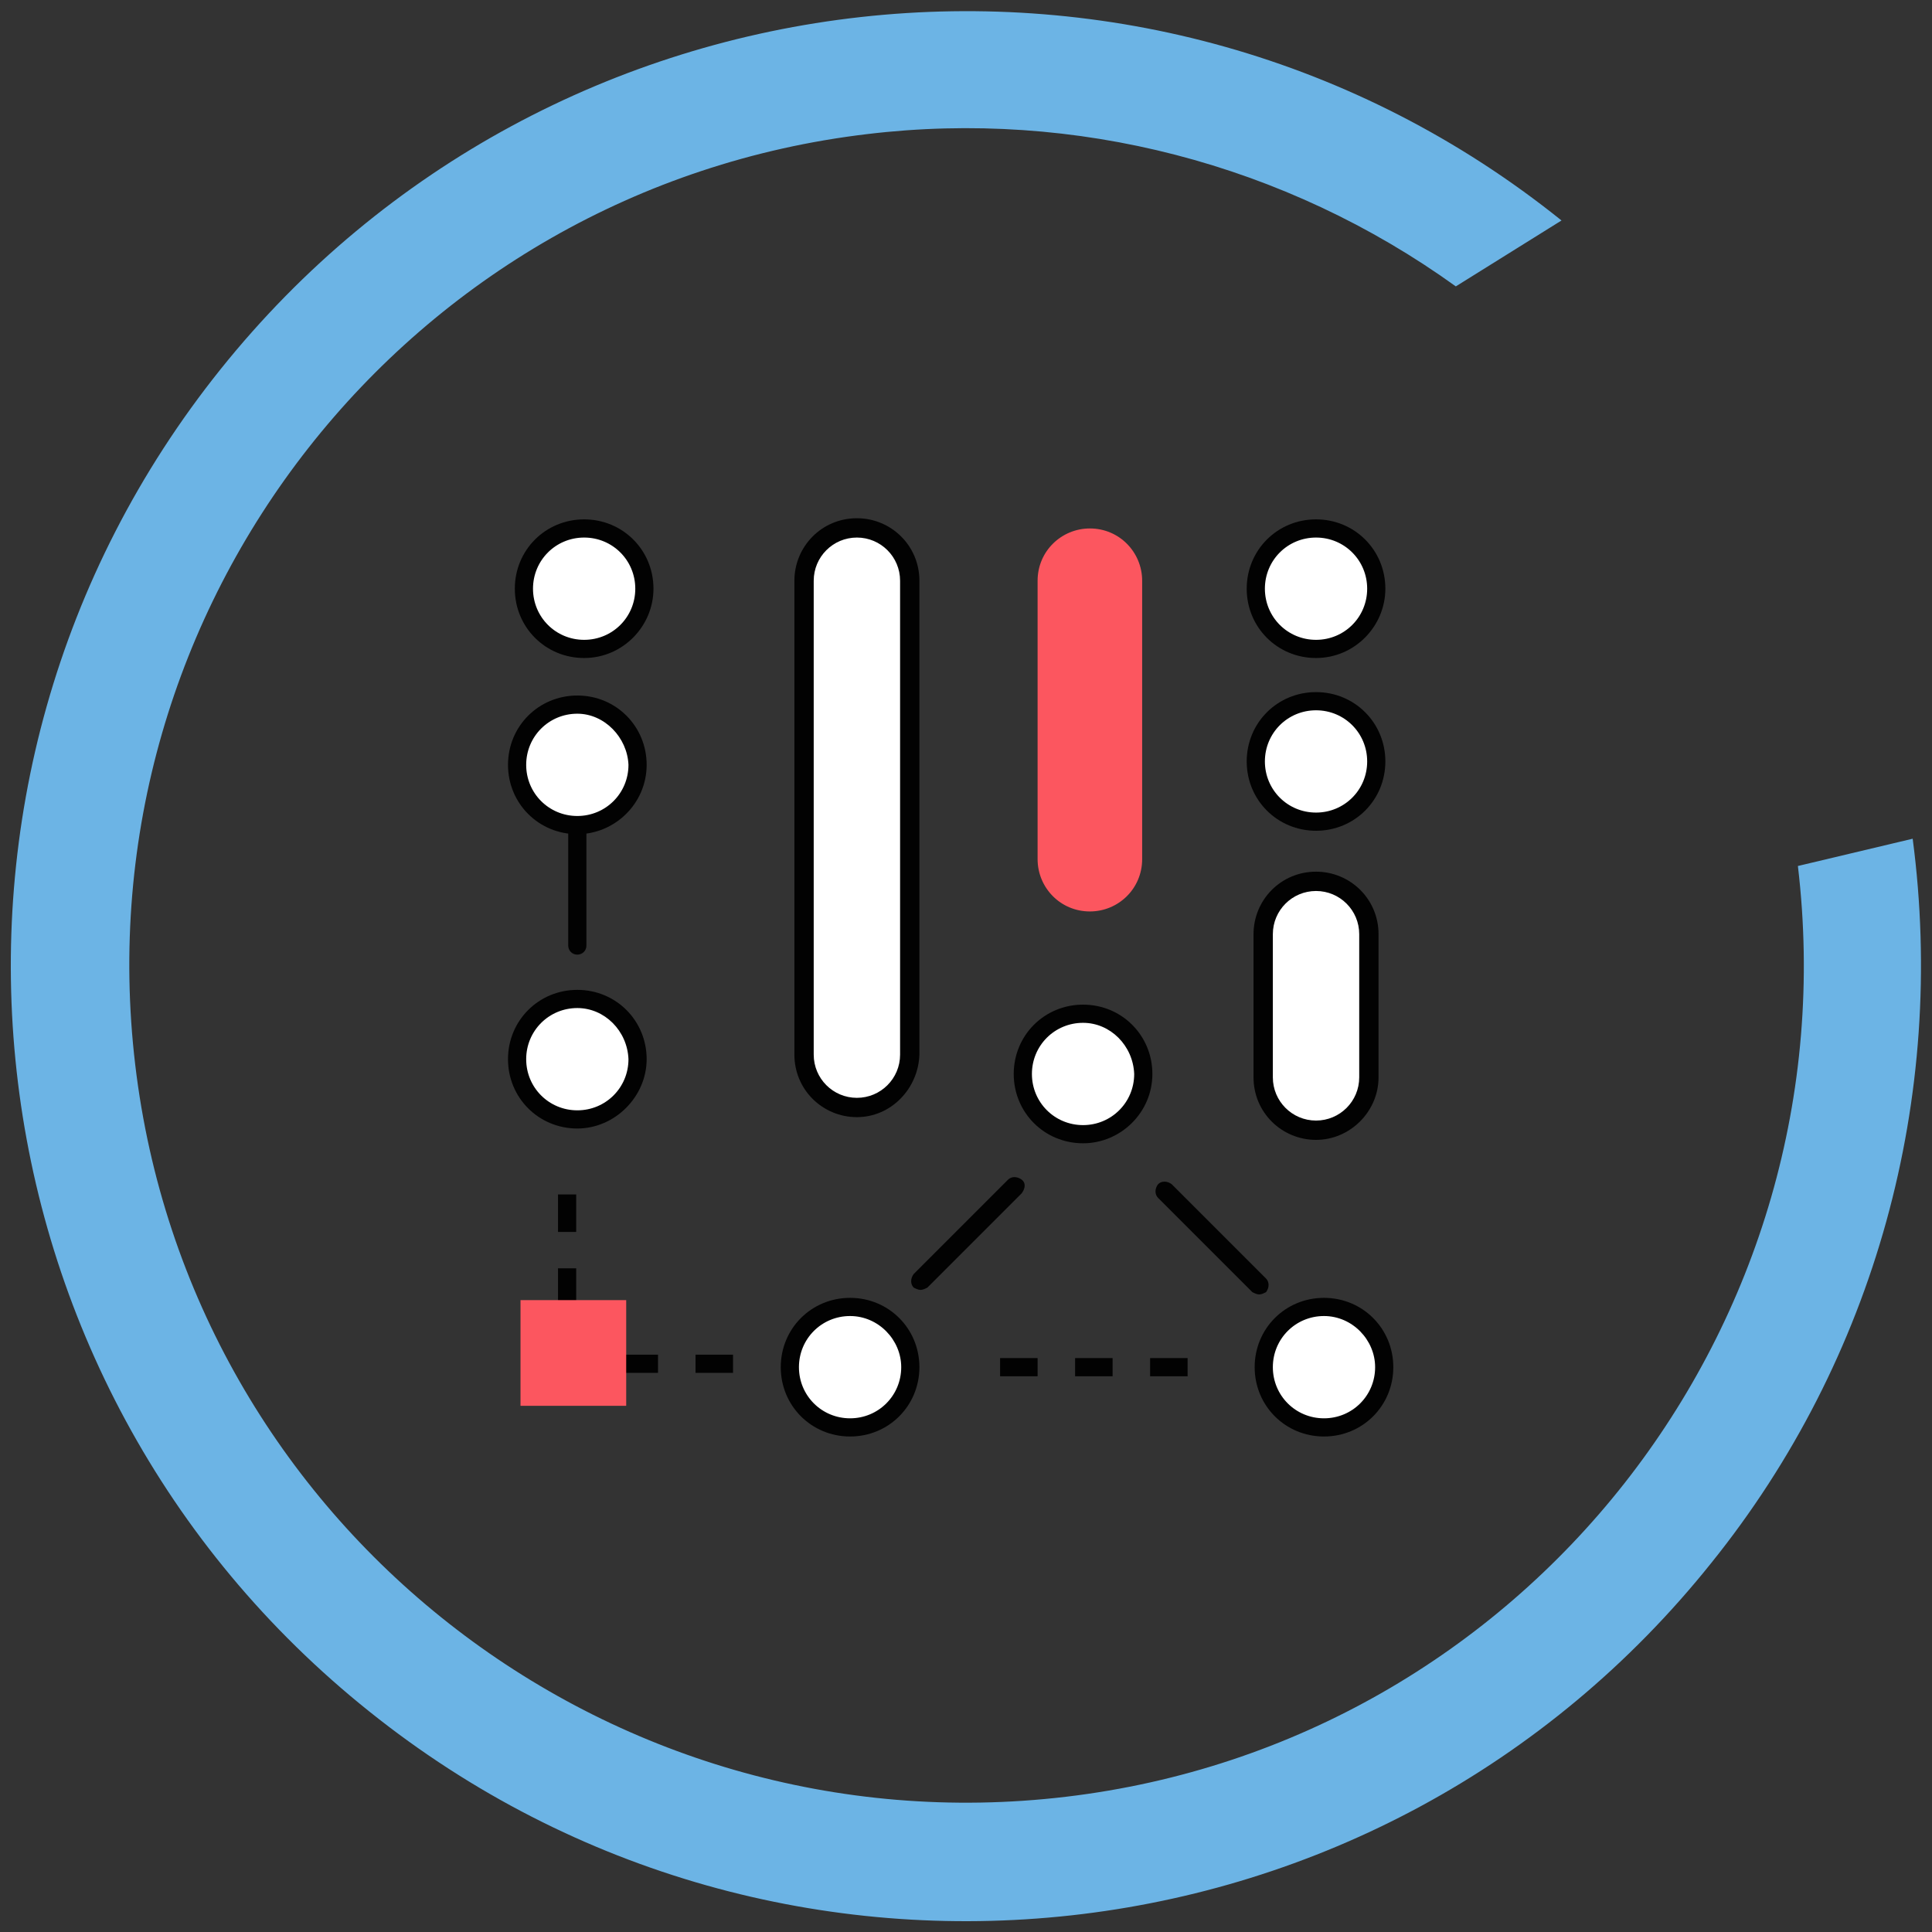 <?xml version="1.0" encoding="utf-8"?>
<!-- Generator: Adobe Illustrator 26.2.1, SVG Export Plug-In . SVG Version: 6.00 Build 0)  -->
<svg version="1.1" id="Ebene_1" xmlns="http://www.w3.org/2000/svg" xmlns:xlink="http://www.w3.org/1999/xlink" x="0px" y="0px"
	 viewBox="0 0 170 170" style="enable-background:new 0 0 170 170;" xml:space="preserve">
<rect x="0" y="0" width="170" height="170" fill="#333333" stroke="none"/>
<style type="text/css">
	.st0{fill:#6CB4E5;}
	.st1{fill:#FFFFFF;}
	.st2{fill:#020202;}
	.st3{fill:#FC565F;}
</style>
<path id="Pfad_273" class="st0" d="M158.2,76.2c4.8,40.4-24,77.1-64.4,81.9c-40.4,4.8-77.1-24-81.9-64.4s24-77.1,64.4-81.9
	c18.3-2.2,36.8,2.6,51.8,13.4l9.3-5.8c-36.1-29-89-23.1-118,13.1s-23.2,89.1,13.1,118.1c36.2,29,89.1,23.2,118.1-13.1
	c14.4-17.9,20.7-40.9,17.7-63.7L158.2,76.2z"/>
<g>
	<g>
		<path class="st1" d="M56.1,67.3c0,2.9-2.4,5.3-5.3,5.3s-5.3-2.4-5.3-5.3s2.4-5.3,5.3-5.3S56.1,64.4,56.1,67.3z"/>
		<path class="st2" d="M50.8,73.4c-3.4,0-6.1-2.7-6.1-6.1c0-3.4,2.7-6.1,6.1-6.1c3.4,0,6.1,2.7,6.1,6.1
			C56.9,70.7,54.1,73.4,50.8,73.4z M50.8,62.8c-2.5,0-4.5,2-4.5,4.5c0,2.5,2,4.5,4.5,4.5s4.5-2,4.5-4.5
			C55.2,64.9,53.2,62.8,50.8,62.8z"/>
	</g>
	<g>
		<path class="st1" d="M56.7,51.8c0,2.9-2.4,5.3-5.3,5.3c-2.9,0-5.3-2.4-5.3-5.3c0-2.9,2.4-5.3,5.3-5.3
			C54.4,46.5,56.7,48.8,56.7,51.8z"/>
		<path class="st2" d="M51.4,57.9c-3.4,0-6.1-2.7-6.1-6.1c0-3.4,2.7-6.1,6.1-6.1c3.4,0,6.1,2.7,6.1,6.1
			C57.5,55.1,54.8,57.9,51.4,57.9z M51.4,47.3c-2.5,0-4.5,2-4.5,4.5c0,2.5,2,4.5,4.5,4.5c2.5,0,4.5-2,4.5-4.5
			C55.9,49.3,53.9,47.3,51.4,47.3z"/>
	</g>
	<g>
		<path class="st1" d="M100.6,94.5c0,2.9-2.4,5.3-5.3,5.3S90,97.4,90,94.5s2.4-5.3,5.3-5.3S100.6,91.6,100.6,94.5z"/>
		<path class="st2" d="M95.3,100.6c-3.4,0-6.1-2.7-6.1-6.1c0-3.4,2.7-6.1,6.1-6.1c3.4,0,6.1,2.7,6.1,6.1
			C101.4,97.9,98.6,100.6,95.3,100.6z M95.3,90c-2.5,0-4.5,2-4.5,4.5c0,2.5,2,4.5,4.5,4.5c2.5,0,4.5-2,4.5-4.5
			C99.7,92,97.7,90,95.3,90z"/>
	</g>
	<g>
		<path class="st1" d="M121.1,67c0,2.9-2.4,5.3-5.3,5.3c-2.9,0-5.3-2.4-5.3-5.3s2.4-5.3,5.3-5.3C118.7,61.7,121.1,64.1,121.1,67z"/>
		<path class="st2" d="M115.8,73.1c-3.4,0-6.1-2.7-6.1-6.1c0-3.4,2.7-6.1,6.1-6.1c3.4,0,6.1,2.7,6.1,6.1
			C121.9,70.4,119.2,73.1,115.8,73.1z M115.8,62.5c-2.5,0-4.5,2-4.5,4.5c0,2.5,2,4.5,4.5,4.5c2.5,0,4.5-2,4.5-4.5
			C120.3,64.5,118.3,62.5,115.8,62.5z"/>
	</g>
	<g>
		<circle class="st1" cx="50.8" cy="93.2" r="5.3"/>
		<path class="st2" d="M50.8,99.3c-3.4,0-6.1-2.7-6.1-6.1c0-3.4,2.7-6.1,6.1-6.1c3.4,0,6.1,2.7,6.1,6.1
			C56.9,96.5,54.1,99.3,50.8,99.3z M50.8,88.7c-2.5,0-4.5,2-4.5,4.5c0,2.5,2,4.5,4.5,4.5s4.5-2,4.5-4.5
			C55.2,90.7,53.2,88.7,50.8,88.7z"/>
	</g>
	<g>
		<g>
			<path class="st1" d="M80.1,120.3c0,2.9-2.4,5.3-5.3,5.3c-2.9,0-5.3-2.4-5.3-5.3c0-2.9,2.4-5.3,5.3-5.3
				C77.7,115,80.1,117.4,80.1,120.3z"/>
			<path class="st2" d="M74.8,126.4c-3.4,0-6.1-2.7-6.1-6.1c0-3.4,2.7-6.1,6.1-6.1c3.4,0,6.1,2.7,6.1,6.1
				C80.9,123.7,78.2,126.4,74.8,126.4z M74.8,115.8c-2.5,0-4.5,2-4.5,4.5c0,2.5,2,4.5,4.5,4.5c2.5,0,4.5-2,4.5-4.5
				C79.3,117.9,77.3,115.8,74.8,115.8z"/>
		</g>
		<g>
			<path class="st1" d="M121.8,120.3c0,2.9-2.4,5.3-5.3,5.3s-5.3-2.4-5.3-5.3c0-2.9,2.4-5.3,5.3-5.3S121.8,117.4,121.8,120.3z"/>
			<path class="st2" d="M116.5,126.4c-3.4,0-6.1-2.7-6.1-6.1c0-3.4,2.7-6.1,6.1-6.1c3.4,0,6.1,2.7,6.1,6.1
				C122.6,123.7,119.9,126.4,116.5,126.4z M116.5,115.8c-2.5,0-4.5,2-4.5,4.5c0,2.5,2,4.5,4.5,4.5c2.5,0,4.5-2,4.5-4.5
				C121,117.9,119,115.8,116.5,115.8z"/>
		</g>
	</g>
	<path class="st2" d="M104.5,121.1h-3.3v-1.6h3.3V121.1z M97.9,121.1h-3.3v-1.6h3.3V121.1z M91.3,121.1h-3.3v-1.6h3.3V121.1z"/>
	<path class="st2" d="M64.5,120.8h-3.3v-1.6h3.3V120.8z M57.9,120.8h-3.3v-1.6h3.3V120.8z M51.4,120.8h-2.3v-2.6h1.6v1h0.7V120.8z
		 M50.7,114.9h-1.6v-3.3h1.6V114.9z M50.7,108.4h-1.6v-3.3h1.6V108.4z"/>
	<g>
		<path class="st1" d="M70.7,51.1c0-2.6,2.1-4.6,4.6-4.6l0,0c2.6,0,4.6,2.1,4.6,4.6v41.7c0,2.6-2.1,4.6-4.6,4.6l0,0
			c-2.6,0-4.6-2.1-4.6-4.6V51.1z"/>
		<path class="st2" d="M75.4,98.3c-3,0-5.5-2.4-5.5-5.5V51.1c0-3,2.4-5.5,5.5-5.5c3,0,5.5,2.4,5.5,5.5v41.7
			C80.8,95.8,78.4,98.3,75.4,98.3z M75.4,47.3c-2.1,0-3.8,1.7-3.8,3.8v41.7c0,2.1,1.7,3.8,3.8,3.8c2.1,0,3.8-1.7,3.8-3.8V51.1
			C79.2,49,77.5,47.3,75.4,47.3z"/>
	</g>
	<path class="st3" d="M91.3,51.1c0-2.6,2.1-4.6,4.6-4.6l0,0c2.6,0,4.6,2.1,4.6,4.6v24.5c0,2.6-2.1,4.6-4.6,4.6l0,0
		c-2.6,0-4.6-2.1-4.6-4.6V51.1z"/>
	<g>
		<path class="st1" d="M110.5,51.8c0-2.9,2.4-5.3,5.3-5.3c2.9,0,5.3,2.4,5.3,5.3c0,2.9-2.4,5.3-5.3,5.3
			C112.9,57.1,110.5,54.7,110.5,51.8z"/>
		<path class="st2" d="M115.8,57.9c-3.4,0-6.1-2.7-6.1-6.1c0-3.4,2.7-6.1,6.1-6.1c3.4,0,6.1,2.7,6.1,6.1
			C121.9,55.1,119.2,57.9,115.8,57.9z M115.8,47.3c-2.5,0-4.5,2-4.5,4.5c0,2.5,2,4.5,4.5,4.5c2.5,0,4.5-2,4.5-4.5
			C120.3,49.3,118.3,47.3,115.8,47.3z"/>
	</g>
	<g>
		<path class="st1" d="M120.4,94.8c0,2.6-2.1,4.6-4.6,4.6l0,0c-2.6,0-4.6-2.1-4.6-4.6V82.2c0-2.6,2.1-4.6,4.6-4.6l0,0
			c2.6,0,4.6,2.1,4.6,4.6V94.8z"/>
		<path class="st2" d="M115.8,100.3c-3,0-5.5-2.4-5.5-5.5V82.2c0-3,2.4-5.5,5.5-5.5c3,0,5.5,2.4,5.5,5.5v12.6
			C121.3,97.8,118.8,100.3,115.8,100.3z M115.8,78.4c-2.1,0-3.8,1.7-3.8,3.8v12.6c0,2.1,1.7,3.8,3.8,3.8c2.1,0,3.8-1.7,3.8-3.8V82.2
			C119.6,80.1,117.9,78.4,115.8,78.4z"/>
	</g>
	<path class="st2" d="M50.8,84c-0.5,0-0.8-0.4-0.8-0.8V72.9c0-0.5,0.4-0.8,0.8-0.8c0.5,0,0.8,0.4,0.8,0.8v10.3
		C51.6,83.7,51.2,84,50.8,84z"/>
	<path class="st2" d="M81,113.5c-0.2,0-0.4-0.1-0.6-0.2c-0.3-0.3-0.3-0.8,0-1.2l8.3-8.3c0.3-0.3,0.8-0.3,1.2,0s0.3,0.8,0,1.2
		l-8.3,8.3C81.4,113.4,81.2,113.5,81,113.5z"/>
	<path class="st2" d="M110.8,113.9c-0.2,0-0.4-0.1-0.6-0.2l-8.3-8.3c-0.3-0.3-0.3-0.8,0-1.2c0.3-0.3,0.8-0.3,1.2,0l8.3,8.3
		c0.3,0.3,0.3,0.8,0,1.2C111.2,113.8,111,113.9,110.8,113.9z"/>
	<rect x="45.8" y="114.4" class="st3" width="9.3" height="9.3"/>
</g>
</svg>
